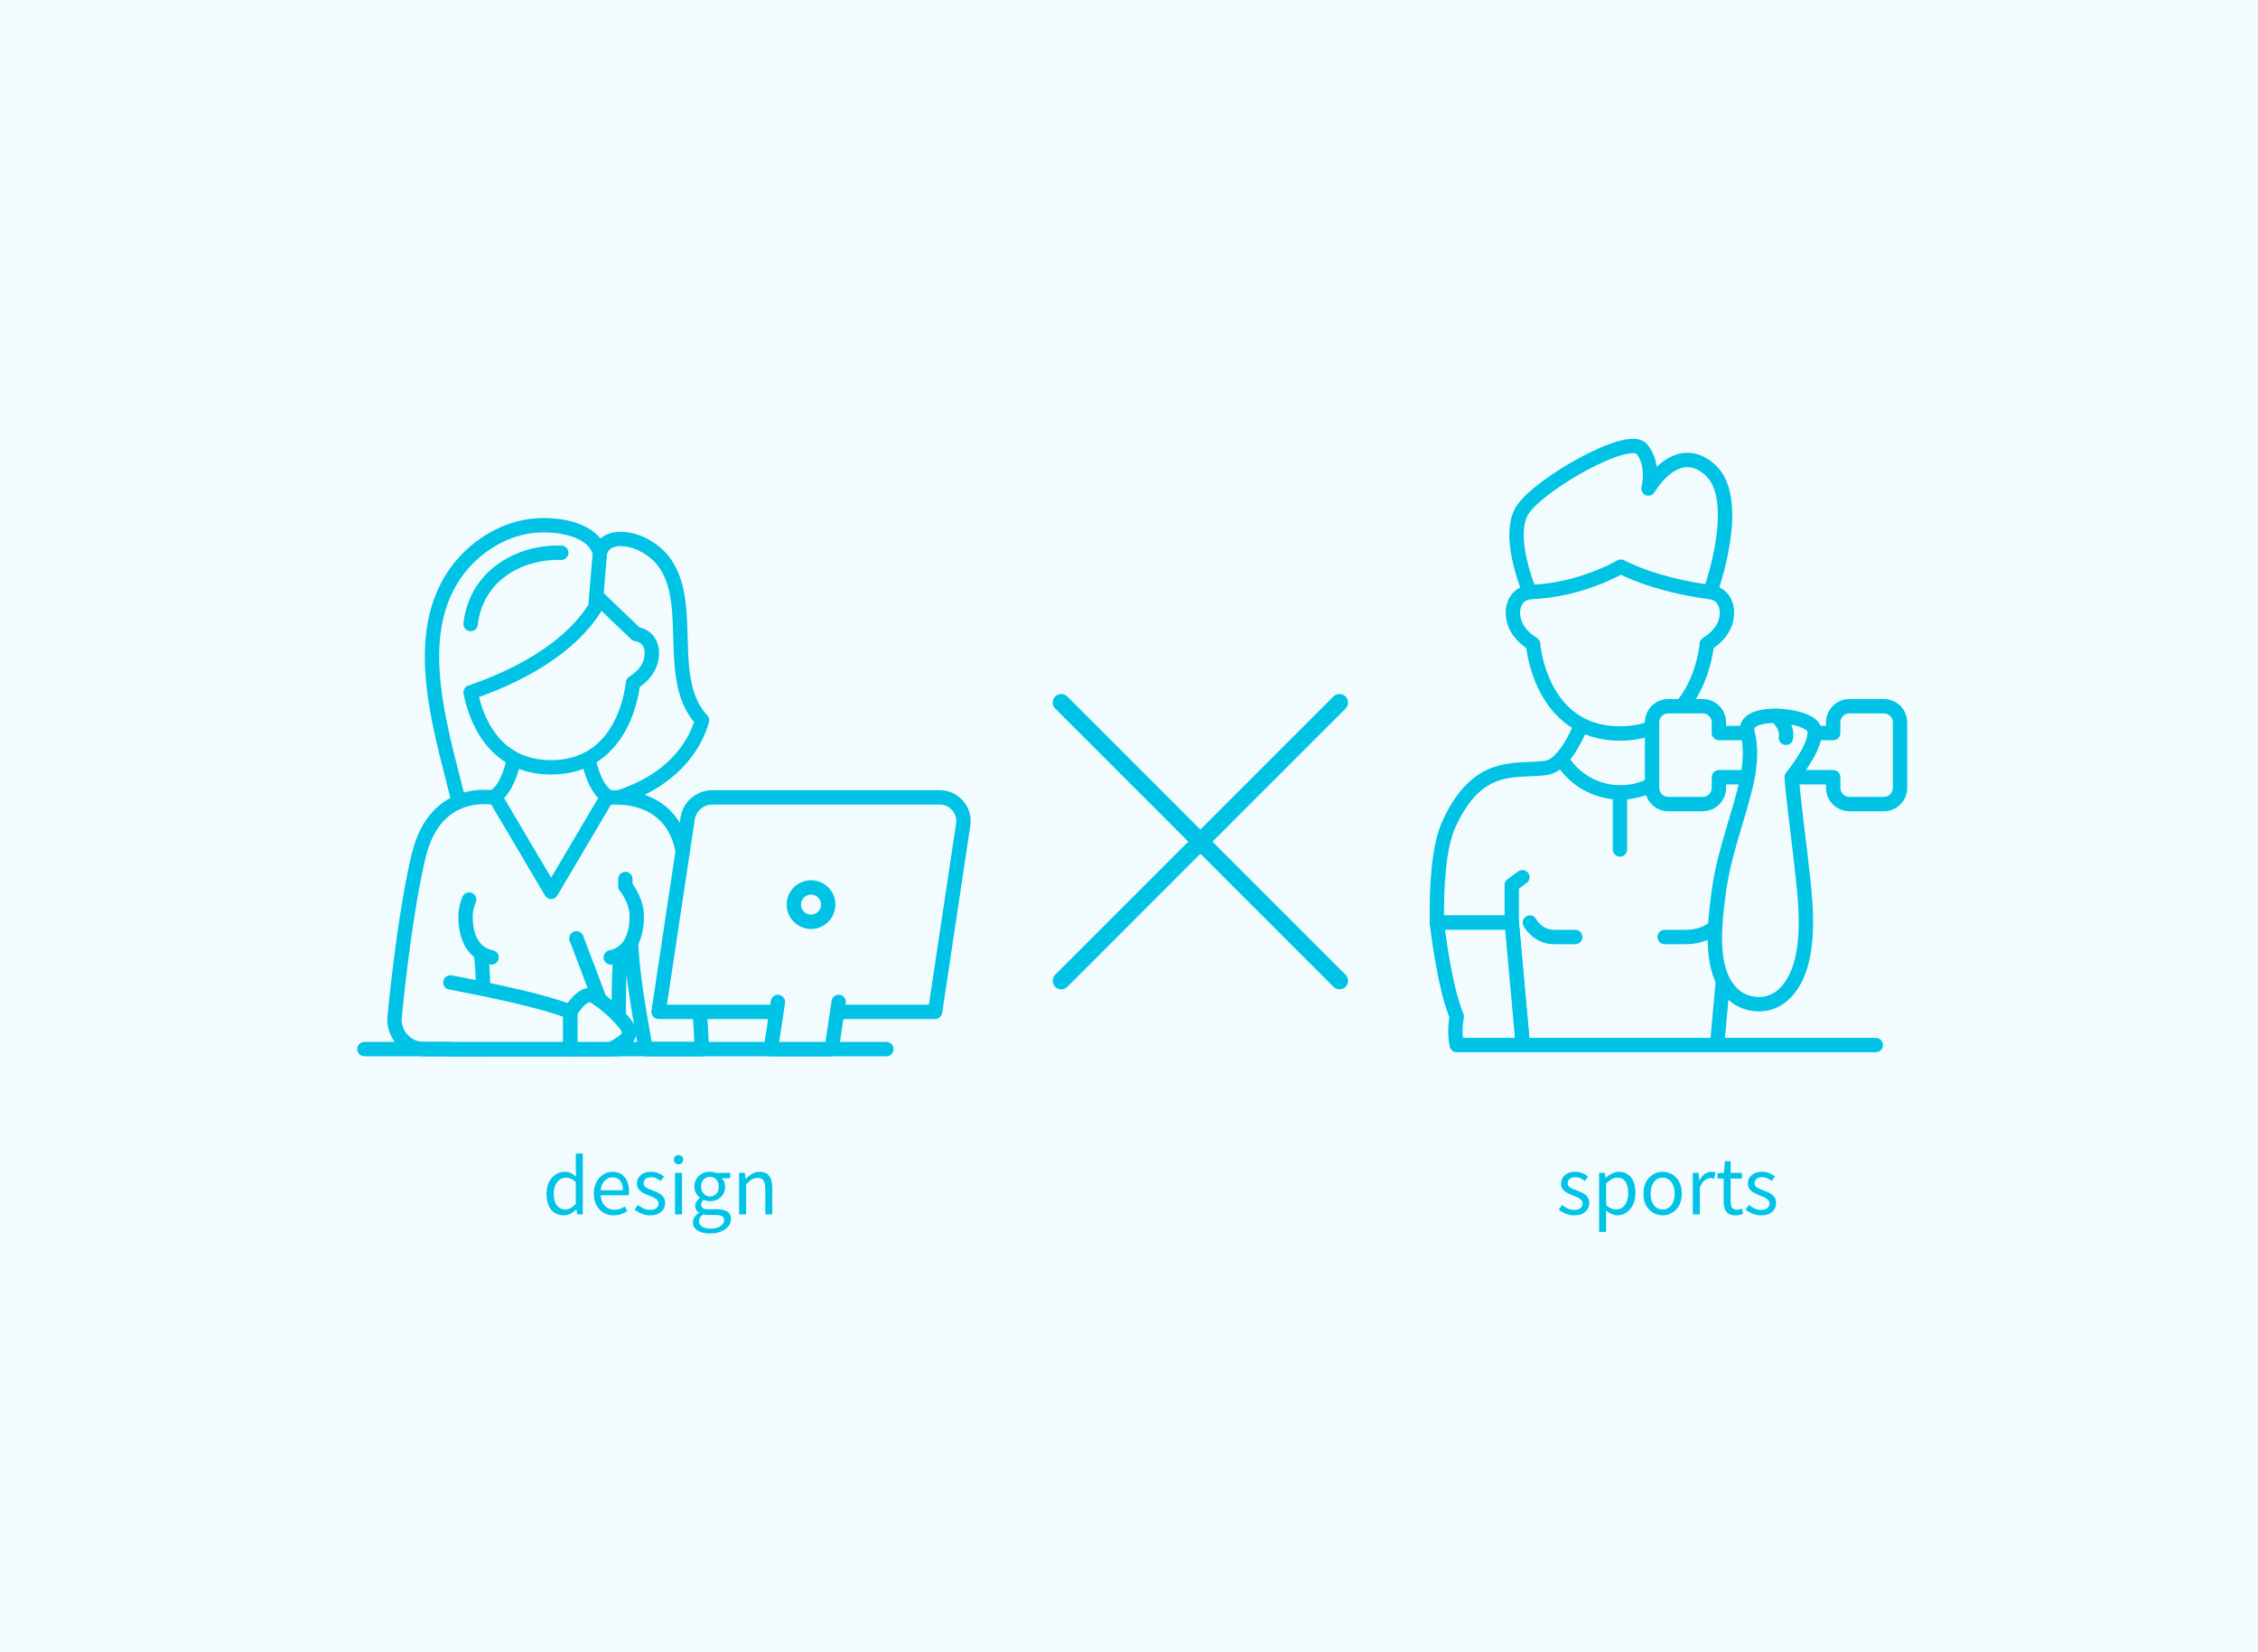 <?xml version="1.0" encoding="UTF-8"?><svg id="_レイヤー_2" xmlns="http://www.w3.org/2000/svg" viewBox="0 0 328 240"><defs><style>.cls-1{stroke-width:2.485px;}.cls-1,.cls-2{stroke:#00c3e5;stroke-linecap:round;stroke-linejoin:round;}.cls-1,.cls-3{fill:none;}.cls-2{stroke-width:2.087px;}.cls-2,.cls-4{fill:#f2fcfe;}.cls-5{fill:#00c3e5;}</style></defs><g id="_本文"><rect class="cls-4" width="328" height="240"/><rect class="cls-3" x="43" y="59" width="242" height="123"/><line class="cls-1" x1="154.163" y1="142.464" x2="194.577" y2="102.05"/><line class="cls-1" x1="154.163" y1="102.05" x2="194.577" y2="142.464"/><line class="cls-2" x1="212.233" y1="151.801" x2="272.482" y2="151.801"/><path class="cls-2" d="m260.17,119.735c-4.188-9.24-9.681-7.634-14.019-8.169-3.643-.441-6.047-8.517-6.047-8.517h-9.577s-2.404,8.075-6.047,8.517c-4.338.535-9.831-1.07-14.019,8.169-1.465,3.221-1.812,8.911-1.737,14.282h10.873l1.606,17.784h28.226l1.606-17.784h10.873c.075-5.371-.272-11.061-1.737-14.282Z"/><path class="cls-2" d="m243.832,110.405c-1.756,2.817-4.883,4.695-8.451,4.695-3.653,0-6.836-1.963-8.582-4.883,2.31-2.413,3.728-7.174,3.728-7.174h9.39s1.493,5.024,3.915,7.362Z"/><line class="cls-2" x1="235.315" y1="115.1" x2="235.315" y2="123.394"/><path class="cls-2" d="m248.427,86.002l-2.251-6.556h-21.723l-2.251,6.556c-1.734.231-2.561,1.704-2.418,3.352.164,1.883,1.364,3.217,2.907,4.182,0,0,.979,13.014,12.623,13.014s12.623-13.014,12.623-13.014c1.544-.965,2.744-2.299,2.907-4.182.143-1.649-.684-3.121-2.418-3.352Z"/><path class="cls-2" d="m222.233,134.013s1.07,2.096,3.535,2.096h3.052"/><path class="cls-2" d="m250.233,133.374s-1.409,2.735-5.371,2.735h-3.052"/><path class="cls-2" d="m208.723,134.017s1.032,9.255,2.89,13.637c0,0-.449,2.034,0,4.147h9.59l-1.606-17.784h-10.873Z"/><polyline class="cls-2" points="219.597 134.017 219.597 128.561 221.141 127.425"/><path class="cls-2" d="m222.203,86.002s-3.523-8.235-1-11.991c2.523-3.756,15.327-11.051,17.258-8.812,1.932,2.239.993,5.76.993,5.76,0,0,4.035-7.097,8.943-2.727,4.907,4.37.03,17.77.03,17.77,0,0-7.378-.825-12.988-3.691,0,0-5.839,3.475-13.236,3.691Z"/><path class="cls-2" d="m273.639,102.58h-4.984c-1.304,0-2.362,1.057-2.362,2.362v1.538h-16.602v-1.538c0-1.304-1.057-2.362-2.362-2.362h-4.984c-1.304,0-2.362,1.057-2.362,2.362v9.496c0,1.304,1.057,2.362,2.362,2.362h4.984c1.304,0,2.362-1.057,2.362-2.362v-1.538h16.602v1.538c0,1.304,1.057,2.362,2.362,2.362h4.984c1.304,0,2.362-1.057,2.362-2.362v-9.496c0-1.304-1.057-2.362-2.362-2.362Z"/><path class="cls-2" d="m259.459,144.098c-2.39,2.568-5.78,1.986-7.511.512-3.711-3.16-2.953-9.802-2.31-14.827.779-6.089,3.053-11.305,4.217-16.839,0,0,.782-3.826,0-6.464-1.08-3.646,8.766-2.809,9.63-.67.864,2.139-3.224,7.088-3.224,7.088.277,3.727,1.124,9.64,1.656,14.767.416,4.009,1.357,12.324-2.458,16.432Z"/><path class="cls-2" d="m257.992,103.977s1.726,1.345,1.433,3.201"/><path class="cls-2" d="m87.138,80.289c.788-2.693,4.17-2.191,6.13-1.238,9.531,4.633,2.305,18.796,8.697,25.55,0,0-2.514,12.977-23.296,12.648l.967-33.181"/><path class="cls-2" d="m83.734,121.848l3.404-41.559c-1.053-3.56-6.27-4.193-9.354-3.952-4.221.329-8.267,2.732-10.912,5.985-8.046,9.895-2.245,25.09.199,35.99l16.664,3.537Z"/><path class="cls-2" d="m88.714,115.907c-1.449,3.223-4.445,12.29-8.653,15.237-4.209-2.947-7.215-12.014-8.654-15.237,3.233-1.291,3.726-8.772,3.726-8.772h9.866s.493,7.481,3.716,8.772Z"/><path class="cls-2" d="m94.672,95.247c-.148,1.774-1.281,3.036-2.73,3.952,0,0-.917,12.261-11.886,12.261-8.693,0-11.068-7.688-11.689-10.891,5.707-1.932,14.853-6.061,18.775-13.503l5.263,5.036c1.636.207,2.415,1.597,2.267,3.144Z"/><path class="cls-2" d="m68.473,136.316c.748.44,1.134,1.571,1.325,1.684.706,4.652.345,14.386.345,14.386h19.835s-.361-10.639.345-15.29c.191-.112.577-.339,1.325-.779.087,4.335,1.168,10.87,2.17,16.075l8.146-.005c-.392-8.316-1.536-20.454-2.677-28.141-1.462-9.847-11.172-8.338-11.172-8.338l-8.055,13.636-8.055-13.636s-8.699-1.943-11.172,8.338c-1.739,7.233-2.923,17.522-3.508,23.447-.249,2.519,1.73,4.696,4.261,4.696h8.557"/><path class="cls-2" d="m68.148,130.669c-.283.675-.51,1.477-.521,2.323-.03,2.382.646,5.421,3.78,6.078"/><path class="cls-2" d="m90.836,127.684v1.036s1.63,1.971,1.658,4.271c.03,2.382-.646,5.421-3.78,6.078"/><line class="cls-2" x1="52.934" y1="152.388" x2="128.751" y2="152.388"/><path class="cls-2" d="m135.83,146.981h-40.163l4.217-28.068c.267-1.776,1.793-3.09,3.589-3.09h33.033c2.109,0,3.723,1.876,3.41,3.961l-4.086,27.197Z"/><polyline class="cls-2" points="121.829 145.54 120.8 152.388 111.973 152.388 113.002 145.54"/><path class="cls-2" d="m65.422,142.71s12.669,2.3,17.432,4.271v5.41h-17.432"/><path class="cls-2" d="m82.854,146.981s1.792-3.121,3.36-2.3c1.568.821,4.853,3.778,5.182,5.092.329,1.314-2.682,2.613-2.682,2.613l-5.86.005v-5.41Z"/><line class="cls-2" x1="83.734" y1="136.303" x2="87.138" y2="145.267"/><path class="cls-2" d="m81.528,80.289c-6.413-.167-12.402,3.566-13.162,10.349"/><path class="cls-2" d="m120.307,131.402c0,1.378-1.117,2.496-2.496,2.496s-2.496-1.117-2.496-2.496,1.117-2.496,2.496-2.496,2.496,1.117,2.496,2.496Z"/><path class="cls-5" d="m228.67,176.538c-.422,0-.831-.08-1.227-.239-.396-.159-.734-.357-1.016-.594l.488-.677c.267.214.54.388.821.521s.604.2.966.2c.399,0,.697-.09.894-.272.196-.181.294-.405.294-.671,0-.207-.068-.379-.205-.516s-.311-.255-.521-.355c-.211-.1-.428-.19-.649-.272-.281-.111-.558-.235-.827-.372-.271-.137-.492-.314-.666-.533s-.261-.498-.261-.838c0-.326.081-.616.244-.872.162-.255.399-.458.71-.61.312-.151.685-.228,1.121-.228.37,0,.717.066,1.038.2.322.133.598.296.827.489l-.488.632c-.207-.148-.42-.273-.639-.377-.218-.104-.46-.155-.727-.155-.385,0-.668.087-.85.261-.182.174-.271.379-.271.616,0,.185.061.34.183.466s.283.231.483.316c.199.085.41.172.633.261.222.082.441.17.66.267.218.096.414.211.588.344.174.133.314.298.422.494.107.196.161.438.161.727,0,.326-.083.625-.25.899-.166.274-.41.49-.732.649-.321.159-.724.239-1.204.239Z"/><path class="cls-5" d="m232.289,178.936v-8.57h.832l.101.7h.021c.274-.229.575-.429.905-.6.329-.17.668-.255,1.016-.255.518,0,.956.127,1.315.383.358.255.629.613.811,1.071.181.459.271.999.271,1.621,0,.688-.124,1.275-.372,1.76-.248.485-.569.854-.966,1.11-.396.255-.823.383-1.281.383-.274,0-.552-.061-.833-.184-.281-.122-.559-.294-.833-.516l.034,1.055v2.042h-1.021Zm2.486-3.252c.333,0,.631-.094.894-.283.263-.188.468-.462.616-.821.147-.359.222-.786.222-1.282,0-.444-.054-.834-.161-1.171-.106-.337-.275-.598-.505-.783s-.54-.277-.933-.277c-.251,0-.509.07-.771.21-.263.141-.538.344-.826.611v3.175c.266.229.528.39.788.483.259.093.484.139.677.139Z"/><path class="cls-5" d="m241.514,176.538c-.488,0-.947-.124-1.376-.372-.43-.248-.771-.607-1.027-1.077-.255-.47-.383-1.038-.383-1.704,0-.673.128-1.245.383-1.715.256-.47.598-.831,1.027-1.083.429-.251.888-.377,1.376-.377.37,0,.724.07,1.061.211s.635.348.894.622c.259.274.462.607.61.999.148.393.222.84.222,1.343,0,.666-.129,1.234-.388,1.704-.26.47-.6.829-1.021,1.077-.422.248-.881.372-1.377.372Zm0-.844c.348,0,.653-.096.916-.289s.468-.462.616-.811c.147-.348.222-.751.222-1.21,0-.466-.074-.873-.222-1.221-.148-.348-.354-.618-.616-.81s-.568-.289-.916-.289-.653.096-.916.289-.466.462-.61.81c-.145.348-.216.755-.216,1.221,0,.459.071.862.216,1.21.145.348.348.618.61.811s.568.289.916.289Z"/><path class="cls-5" d="m245.898,176.394v-6.028h.832l.101,1.099h.021c.207-.385.461-.69.761-.916.3-.226.616-.338.949-.338.141,0,.261.009.36.028.101.019.194.054.283.105l-.188.877c-.104-.03-.196-.054-.277-.072-.082-.019-.186-.028-.312-.028-.244,0-.507.105-.788.316s-.521.572-.721,1.083v3.874h-1.021Z"/><path class="cls-5" d="m252.092,176.538c-.422,0-.759-.083-1.01-.25-.252-.167-.432-.401-.539-.705-.106-.303-.16-.655-.16-1.054v-3.341h-.899v-.766l.954-.056.111-1.698h.844v1.698h1.643v.822h-1.643v3.375c0,.363.068.646.205.849s.38.305.728.305c.111,0,.229-.017.355-.05.125-.033.236-.072.333-.117l.199.766c-.17.059-.352.111-.544.155s-.385.067-.577.067Z"/><path class="cls-5" d="m255.811,176.538c-.422,0-.831-.08-1.227-.239-.396-.159-.734-.357-1.016-.594l.488-.677c.267.214.54.388.821.521s.604.2.966.2c.399,0,.697-.09.894-.272.196-.181.294-.405.294-.671,0-.207-.068-.379-.205-.516s-.311-.255-.521-.355c-.211-.1-.428-.19-.649-.272-.281-.111-.558-.235-.827-.372-.271-.137-.492-.314-.666-.533s-.261-.498-.261-.838c0-.326.081-.616.244-.872.162-.255.399-.458.71-.61.312-.151.685-.228,1.121-.228.37,0,.717.066,1.038.2.322.133.598.296.827.489l-.488.632c-.207-.148-.42-.273-.639-.377-.218-.104-.46-.155-.727-.155-.385,0-.668.087-.85.261-.182.174-.271.379-.271.616,0,.185.061.34.183.466s.283.231.483.316c.199.085.41.172.633.261.222.082.441.17.66.267.218.096.414.211.588.344.174.133.314.298.422.494.107.196.161.438.161.727,0,.326-.083.625-.25.899-.166.274-.41.49-.732.649-.321.159-.724.239-1.204.239Z"/><path class="cls-5" d="m81.877,176.538c-.504,0-.942-.123-1.315-.367-.374-.244-.663-.601-.866-1.071-.203-.47-.306-1.042-.306-1.715,0-.651.122-1.214.367-1.688.244-.473.563-.84.96-1.099.396-.259.823-.389,1.282-.389.354,0,.66.061.916.183.255.122.516.294.782.516l-.056-1.032v-2.32h1.021v8.836h-.833l-.089-.71h-.033c-.236.237-.511.438-.821.605s-.647.25-1.01.25Zm.222-.855c.281,0,.548-.068.799-.206.252-.137.5-.342.744-.616v-3.164c-.252-.229-.496-.392-.732-.488-.237-.096-.481-.144-.732-.144-.318,0-.609.098-.872.294-.263.196-.474.466-.633.811-.159.344-.238.746-.238,1.204,0,.481.066.896.2,1.244.133.348.323.612.571.793.248.182.546.272.894.272Z"/><path class="cls-5" d="m89.148,176.538c-.541,0-1.029-.126-1.466-.377s-.782-.612-1.038-1.083c-.255-.47-.383-1.034-.383-1.693,0-.496.074-.938.222-1.327.148-.388.351-.721.605-.999.255-.277.546-.488.871-.633.326-.144.659-.216.999-.216.519,0,.955.115,1.311.344.354.229.627.557.815.982.188.425.283.927.283,1.504,0,.111-.004.215-.011.311-.008.096-.019.185-.033.266h-4.063c.022.43.12.801.294,1.116.174.315.405.559.694.733.288.174.625.261,1.01.261.296,0,.564-.042.805-.128.241-.085.476-.201.705-.35l.355.677c-.259.17-.552.315-.877.433-.326.118-.692.178-1.099.178Zm-1.898-3.641h3.23c0-.607-.132-1.071-.395-1.393-.263-.322-.631-.483-1.104-.483-.281,0-.546.074-.794.222-.248.148-.455.359-.621.633-.167.274-.272.614-.316,1.021Z"/><path class="cls-5" d="m94.432,176.538c-.422,0-.831-.08-1.227-.239-.396-.159-.734-.357-1.016-.594l.488-.677c.267.214.54.388.821.521s.604.2.966.2c.399,0,.697-.09.894-.272.196-.181.294-.405.294-.671,0-.207-.068-.379-.205-.516s-.311-.255-.521-.355c-.211-.1-.428-.19-.649-.272-.281-.111-.558-.235-.827-.372-.271-.137-.492-.314-.666-.533s-.261-.498-.261-.838c0-.326.081-.616.244-.872.162-.255.399-.458.71-.61.312-.151.685-.228,1.121-.228.37,0,.717.066,1.038.2.322.133.598.296.827.489l-.488.632c-.207-.148-.42-.273-.639-.377-.218-.104-.46-.155-.727-.155-.385,0-.668.087-.85.261-.182.174-.271.379-.271.616,0,.185.061.34.183.466s.283.231.483.316c.199.085.41.172.633.261.222.082.441.17.66.267.218.096.414.211.588.344.174.133.314.298.422.494.107.196.161.438.161.727,0,.326-.083.625-.25.899-.166.274-.41.49-.732.649-.321.159-.724.239-1.204.239Z"/><path class="cls-5" d="m98.562,169.123c-.2,0-.361-.061-.483-.183s-.183-.287-.183-.494c0-.2.061-.359.183-.477.122-.119.283-.178.483-.178s.362.059.488.178c.126.118.188.277.188.477,0,.208-.062.372-.188.494s-.289.183-.488.183Zm-.511,7.271v-6.028h1.021v6.028h-1.021Z"/><path class="cls-5" d="m103.135,179.169c-.488,0-.922-.063-1.299-.189s-.67-.309-.877-.549c-.207-.241-.311-.531-.311-.872,0-.259.077-.509.232-.749.156-.241.374-.446.655-.616v-.056c-.155-.096-.285-.226-.389-.389-.104-.163-.155-.362-.155-.599,0-.251.072-.474.217-.666s.294-.344.449-.455v-.044c-.199-.156-.381-.374-.544-.655-.163-.281-.244-.603-.244-.966,0-.444.104-.827.311-1.149.207-.322.483-.569.827-.744.345-.174.716-.261,1.116-.261.177,0,.338.015.482.044.145.03.269.066.372.111h2.098v.777h-1.231c.147.141.266.318.354.533s.134.452.134.71c0,.429-.099.801-.295,1.116-.195.314-.46.557-.793.727s-.707.255-1.121.255c-.141,0-.291-.019-.45-.056s-.305-.089-.438-.155c-.11.089-.203.188-.277.3-.074.111-.111.251-.111.421,0,.185.074.341.223.466.147.126.425.189.832.189h1.188c.695,0,1.219.115,1.57.344s.527.592.527,1.088c0,.37-.126.714-.378,1.032-.251.318-.604.573-1.06.766s-.993.289-1.615.289Zm.145-.7c.385,0,.72-.059,1.004-.177.285-.119.507-.272.667-.461.158-.188.238-.383.238-.583,0-.289-.104-.489-.311-.6-.208-.111-.511-.167-.91-.167h-1.044c-.111,0-.235-.005-.372-.017s-.271-.035-.405-.072c-.215.148-.37.312-.466.494-.097.181-.145.357-.145.527,0,.318.153.573.461.766.307.192.734.289,1.282.289Zm-.155-4.673c.236,0,.453-.059.649-.178.195-.118.351-.285.466-.5.114-.214.172-.466.172-.755,0-.296-.058-.549-.172-.76-.115-.211-.269-.372-.461-.483-.192-.111-.41-.167-.654-.167-.229,0-.442.056-.639.167-.196.111-.352.271-.466.478-.115.207-.173.462-.173.766,0,.289.06.541.178.755.118.215.274.381.467.5.192.119.403.178.633.178Z"/><path class="cls-5" d="m107.364,176.394v-6.028h.832l.101.877h.021c.289-.289.594-.533.916-.732s.69-.3,1.104-.3c.637,0,1.103.202,1.398.605s.444.99.444,1.759v3.819h-1.01v-3.686c0-.57-.091-.98-.272-1.232s-.472-.377-.871-.377c-.311,0-.589.078-.833.233s-.514.385-.81.688v4.374h-1.021Z"/></g></svg>